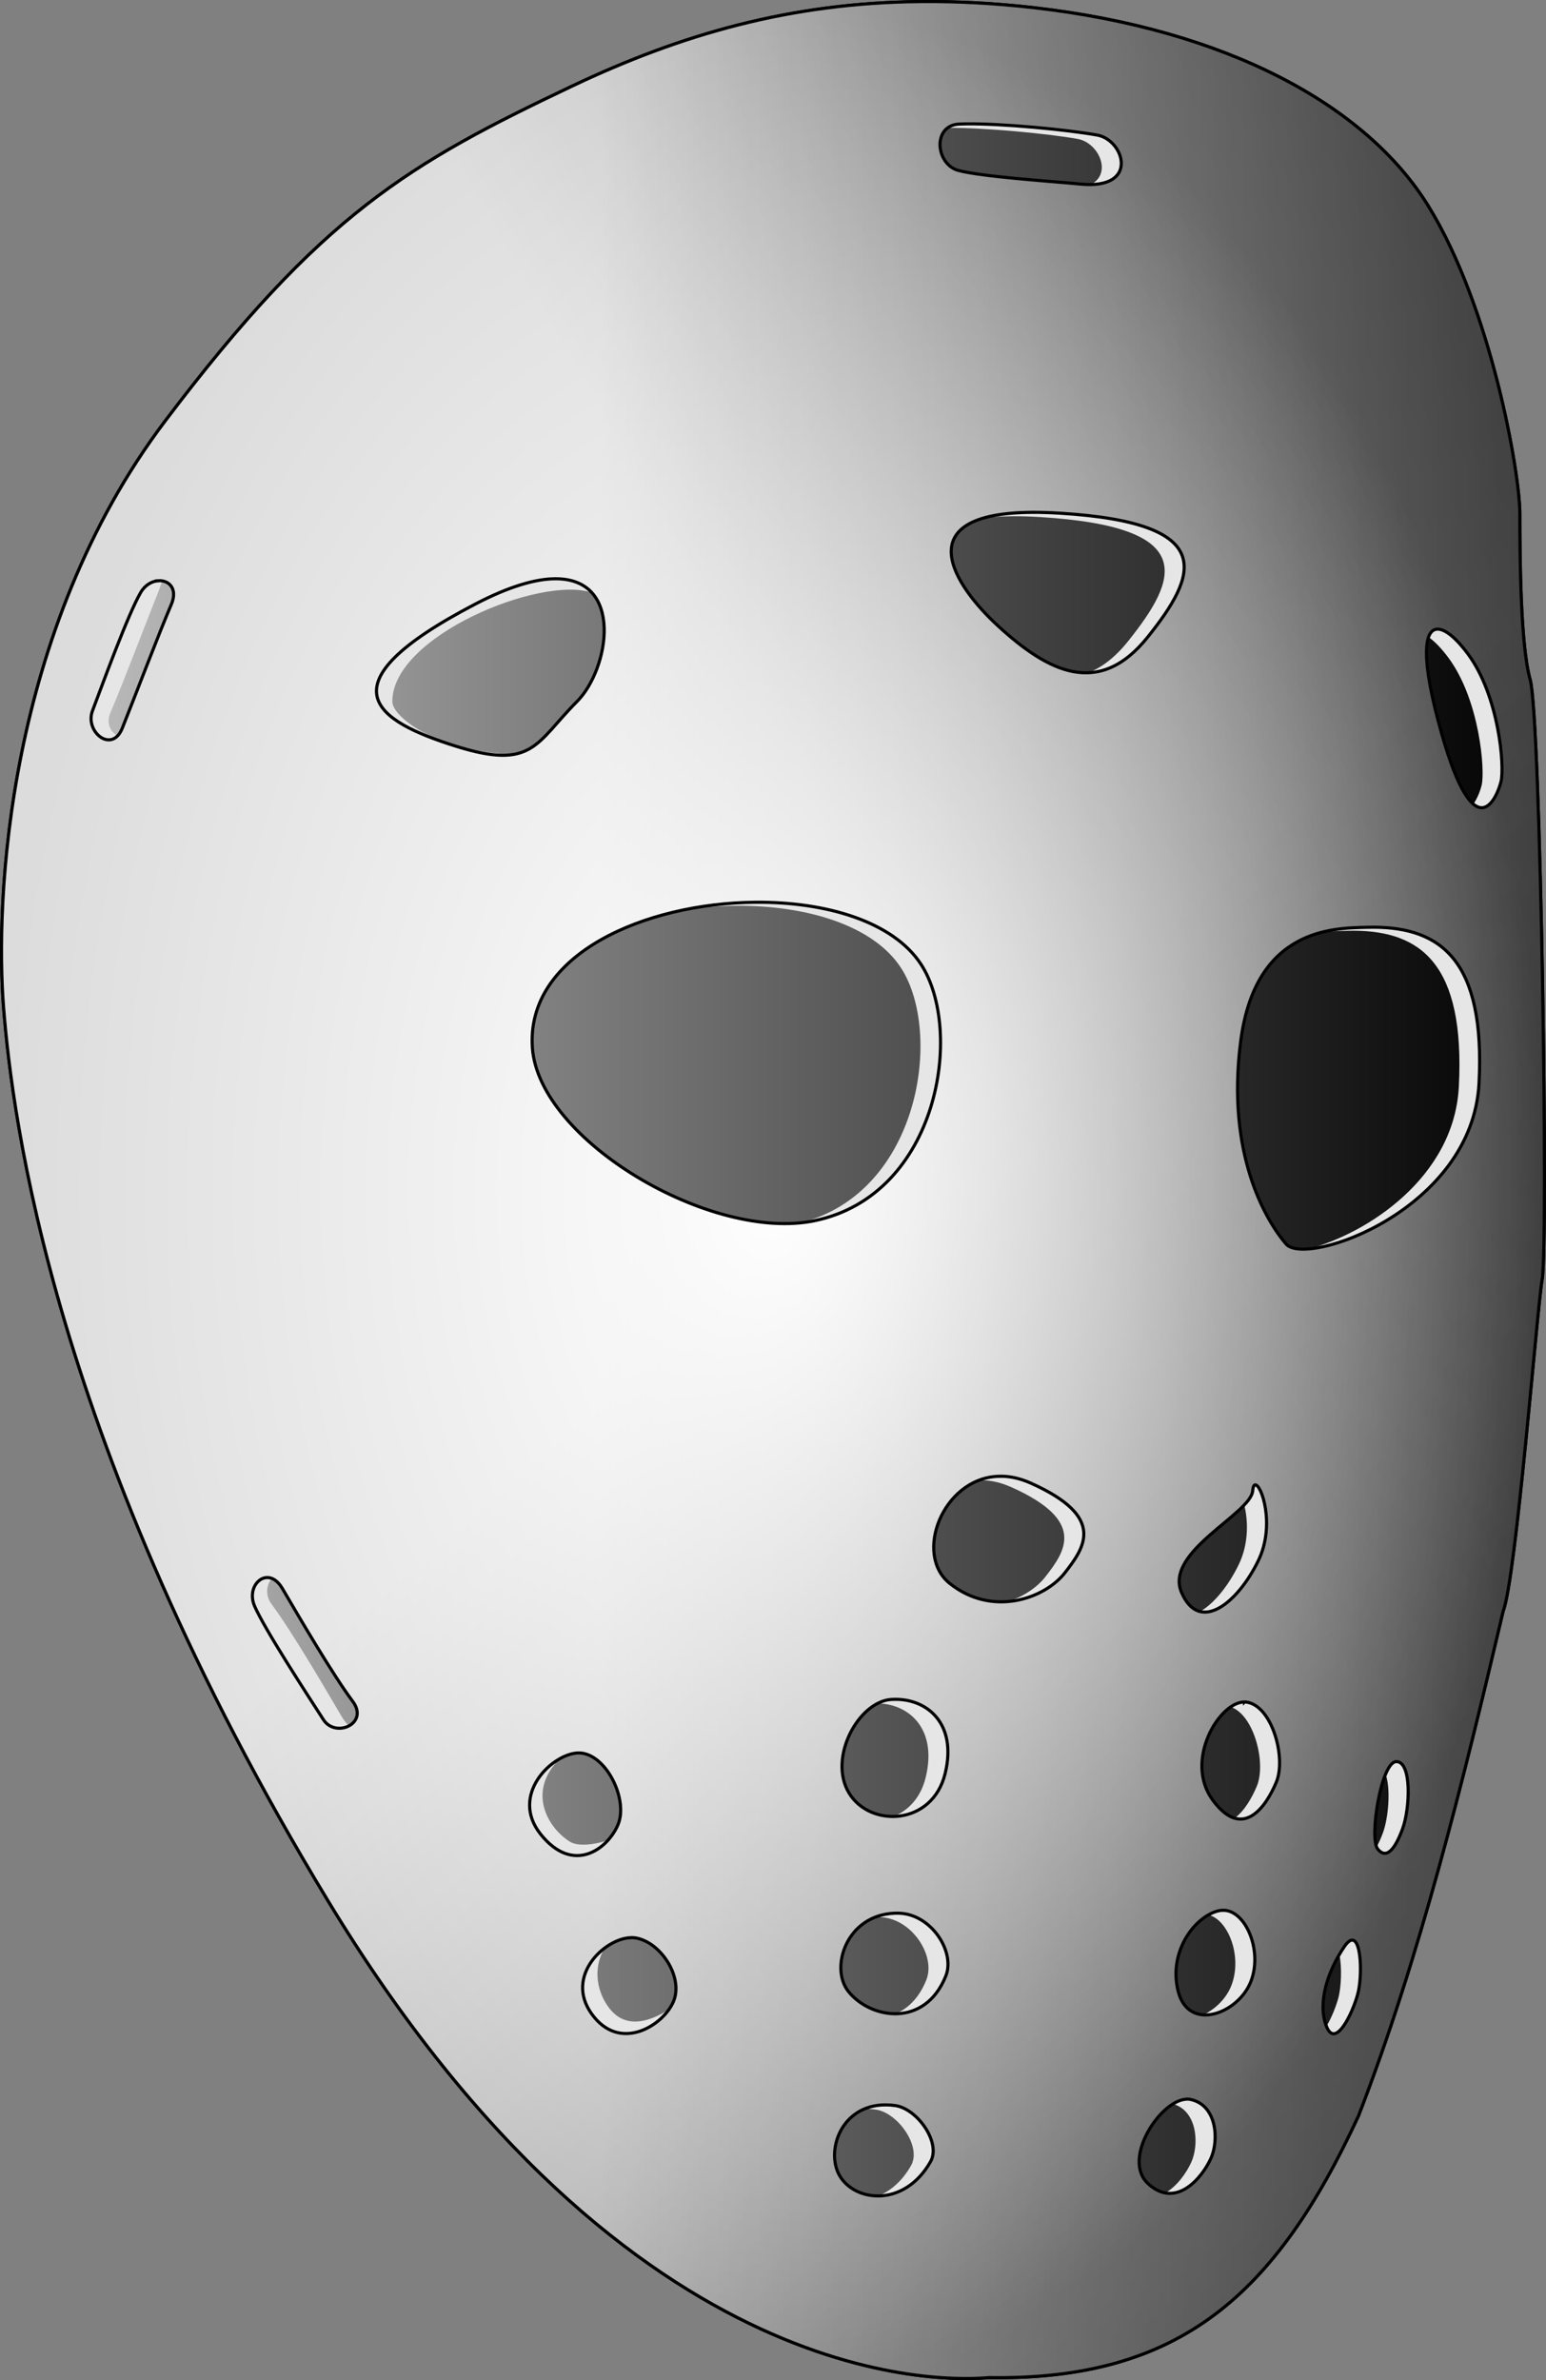 <?xml version="1.0" encoding="UTF-8" standalone="no"?>
<!-- Created with Inkscape (http://www.inkscape.org/) -->
<svg
    xmlns:inkscape="http://www.inkscape.org/namespaces/inkscape"
    xmlns:rdf="http://www.w3.org/1999/02/22-rdf-syntax-ns#"
    xmlns="http://www.w3.org/2000/svg"
    xmlns:sodipodi="http://sodipodi.sourceforge.net/DTD/sodipodi-0.dtd"
    xmlns:cc="http://creativecommons.org/ns#"
    xmlns:xlink="http://www.w3.org/1999/xlink"
    xmlns:dc="http://purl.org/dc/elements/1.1/"
    xmlns:svg="http://www.w3.org/2000/svg"
    xmlns:ns1="http://sozi.baierouge.fr"
    id="svg4190"
    sodipodi:docname="final1.svg"
    viewBox="0 0 496.06 763.37"
    version="1.1"
    inkscape:version="0.47pre4 r22446"
  >
  <rect x="0" y="0" width="496.06" height="763.37" fill="#808080" stroke="none"/>
  <defs
      id="defs4192"
    >
    <linearGradient
        id="linearGradient6422"
        y2="804.23"
        gradientUnits="userSpaceOnUse"
        x2="858.19"
        gradientTransform="translate(258.29 -165.56)"
        y1="804.23"
        x1="363.12"
        inkscape:collect="always"
      >
      <stop
          id="stop3840"
          style="stop-color:#ffffff"
          offset="0"
      />
      <stop
          id="stop3842"
          style="stop-color:#ffffff;stop-opacity:0"
          offset="1"
      />
    </linearGradient
    >
    <linearGradient
        id="linearGradient6424"
        y2="1531.4"
        gradientUnits="userSpaceOnUse"
        x2="1802.7"
        gradientTransform="translate(-800.12 -812.11)"
        y1="1384.5"
        x1="1597.7"
        inkscape:collect="always"
      >
      <stop
          id="stop3728-5"
          style="stop-color:#ffffff"
          offset="0"
      />
      <stop
          id="stop3730-6"
          style="stop-color:#ffffff;stop-opacity:0"
          offset="1"
      />
    </linearGradient
    >
    <linearGradient
        id="linearGradient6426"
        y2="644.51"
        gradientUnits="userSpaceOnUse"
        x2="1370"
        gradientTransform="translate(-582.25 206.49)"
        y1="644.51"
        x1="1865.2"
        inkscape:collect="always"
      >
      <stop
          id="stop3891-6-7"
          style="stop-color:#000000"
          offset="0"
      />
      <stop
          id="stop3893-2-3"
          style="stop-color:#000000;stop-opacity:0"
          offset="1"
      />
    </linearGradient
    >
    <linearGradient
        id="linearGradient6428"
        y2="598.24"
        gradientUnits="userSpaceOnUse"
        x2="1515.2"
        gradientTransform="translate(-582.25 206.49)"
        y1="134.37"
        x1="2310"
        inkscape:collect="always"
      >
      <stop
          id="stop3891-6-7-3-8"
          style="stop-color:#000000"
          offset="0"
      />
      <stop
          id="stop3893-2-3-1-5"
          style="stop-color:#000000;stop-opacity:0"
          offset="1"
      />
    </linearGradient
    >
    <linearGradient
        id="linearGradient6430"
        y2="652.7"
        gradientUnits="userSpaceOnUse"
        x2="1384.7"
        gradientTransform="translate(-582.25 206.49)"
        y1="1504.1"
        x1="2126.5"
        inkscape:collect="always"
      >
      <stop
          id="stop3891-6-7-3-8-5"
          style="stop-color:#000000"
          offset="0"
      />
      <stop
          id="stop3893-2-3-1-5-2"
          style="stop-color:#000000;stop-opacity:0"
          offset="1"
      />
    </linearGradient
    >
    <radialGradient
        id="radialGradient6432"
        gradientUnits="userSpaceOnUse"
        cy="628.32"
        cx="672.56"
        gradientTransform="matrix(1 0 0 1.54 170.97 -162.85)"
        r="247.53"
        inkscape:collect="always"
      >
      <stop
          id="stop6078"
          style="stop-color:#ffffff"
          offset="0"
      />
      <stop
          id="stop6080"
          style="stop-color:#ffffff;stop-opacity:0"
          offset="1"
      />
    </radialGradient
    >
  </defs
  >
  <sodipodi:namedview
      id="base"
      bordercolor="#666666"
      inkscape:pageshadow="2"
      inkscape:window-y="25"
      pagecolor="#ffffff"
      inkscape:window-height="949"
      inkscape:window-maximized="1"
      inkscape:zoom="0.77899929"
      inkscape:window-x="1280"
      showgrid="false"
      borderopacity="1.0"
      inkscape:current-layer="layer1"
      inkscape:cx="450.30198"
      inkscape:cy="331.50967"
      inkscape:window-width="1280"
      inkscape:pageopacity="0.0"
      inkscape:document-units="px"
  />
  <g
      id="layer1"
      inkscape:label="Ebene 1"
      inkscape:groupmode="layer"
      transform="translate(-619.97 -262.79)"
    >
    <g
        id="g6384"
      >
      <g
          id="g6338"
          transform="translate(-.942 -.492)"
        >
        <g
            id="g6238"
            transform="translate(0 6.3)"
          >
          <path
              id="path2851-7-9-3-2"
              sodipodi:nodetypes="csssssssssccc"
              style="fill:#000000"
              d="m938.33 1019.6c-10.61 0.866-114.46 8.384-212.32-153.21-88.486-146.12-101.15-251.52-103.93-286.07-2.748-34.137 0.811-120.75 51.875-188.3 50.12-66.303 78.26-82.544 130.45-107.32 45.036-21.383 89.839-31.866 148.3-25.179 61.443 7.028 106.4 31.005 126.52 63.571 20.215 32.726 29.375 85.804 29.375 98.661s0.122 42.038 3.304 53.304c3.418 12.103 5.86 181.13 3.839 192.32-1.584 8.776-8.356 95.54-12.5 106.34-12.953 55.01-26.763 111.13-46.429 161.96-26.454 57.15-57.177 84.88-118.48 83.929z"
          />
          <path
              id="path2851-7-9-3-2-4"
              sodipodi:nodetypes="csssssssssccc"
              style="opacity:.774;fill:url(#linearGradient6422)"
              d="m938.33 1019.6c-10.61 0.8-114.46 8.3-212.32-153.25-88.49-146.12-101.15-251.52-103.93-286.07-2.748-34.137 0.811-120.75 51.875-188.3 50.12-66.303 78.26-82.544 130.45-107.32 45.036-21.383 89.839-31.866 148.3-25.179 61.443 7.028 106.4 31.005 126.52 63.571 20.215 32.726 29.375 85.804 29.375 98.661s0.122 42.038 3.304 53.304c3.418 12.103 5.86 181.13 3.839 192.32-1.584 8.776-8.356 95.54-12.5 106.34-12.953 55.01-26.763 111.13-46.429 161.96-26.454 57.15-57.177 84.88-118.48 83.928z"
          />
        </g
        >
        <g
            id="g6315"
          >
          <path
              id="path3724-9"
              sodipodi:nodetypes="csaa"
              style="opacity:.747;fill:url(#linearGradient6424)"
              d="m994.98 638.85c-23.558-20.679-76.488-14.675-92.377 17.604-21.557 43.794 47.579 102.94 86.175 88.559 33.217-12.378 32.843-82.778 6.202-106.16z"
          />
          <path
              id="path4551-5"
              style="fill:#e6e6e6"
              d="m931.01 303.1c-0.768 0.01-1.508 0.035-2.188 0.063-1.504 0.06-2.714 0.472-3.656 1.125 11.603-0.076 31.96 1.84 41.563 3.562 6.741 1.21 11.301 11.232 3.969 14.719 15.431-0.084 10.5-14.443 2.344-15.906-9.723-1.745-30.51-3.69-42.031-3.563v-0z"
          />
          <path
              id="path4549-0"
              style="fill:#e6e6e6"
              d="m952.29 427.66c-6.419 0.034-11.432 0.661-15.281 1.719 2.637-0.319 5.591-0.513 8.969-0.531 2.691-0.014 5.645 0.083 8.844 0.281 51.178 3.166 43.869 19.995 28.156 39.688-4.371 5.478-8.793 8.757-13.219 10.344 6.545-0.118 13.079-3.445 19.531-11.531 15.713-19.692 23.022-36.522-28.156-39.688-3.199-0.198-6.152-0.295-8.844-0.281z"
          />
          <path
              id="path4547-4"
              sodipodi:nodetypes="csscsc"
              style="fill:#e6e6e6"
              d="m810.8 453.37c-5.731-6.051-14.003-4.998-21.626-2.858-31.846 8.943-50.452 28.325-49.217 36.162 1.473 9.347 30.049 22.731 48.088 18.57-26.053-0.13-41.182-11.854-41.24-16.866-0.242-21.058 47.763-40.595 63.995-35.008z"
          />
          <path
              id="path4545-4"
              sodipodi:nodetypes="ccsscssc"
              style="fill:#e6e6e6"
              d="m655.64 501.26c1.29-0.084 2.135-0.815 3.32-1.803-2.097-0.958-4.267-3.743-2.651-7.512 4.022-9.382 11.789-29.879 15.719-39.656 0.239-0.594 0.638-2.112 0.926-2.553-2.308-1.714-6.22 1.152-8.421 6.309-4.129 9.675-11.1 26.118-14.249 35.827-1.347 4.152 1.947 9.611 5.355 9.388z"
          />
          <path
              id="path4543-9"
              style="fill:#e6e6e6"
              d="m1082.1 465.13c-1.196 0.079-2.133 0.908-2.719 2.562 1.93 1.347 4.102 3.612 6.312 6.594 9.979 13.465 11.797 36.026 10.625 40.875-0.354 1.464-1.28 4.089-2.656 6.031 5.027 4.325 8.219-4.116 8.969-7.219 1.172-4.848-0.646-27.41-10.625-40.875-3.742-5.049-7.379-8.135-9.906-7.969z"
          />
          <path
              id="path4541-3"
              style="fill:#e6e6e6"
              d="m863.2 552.6c-8.127 0.068-16.403 0.985-24.312 2.719 5.945-0.959 12.012-1.481 18-1.531 22.683-0.19 44.175 6.214 53.094 19.875 13.562 20.773 6.104 71.832-31.75 81.687 1.363-0.152 2.701-0.353 4-0.625 39.862-8.336 47.897-61.06 34.062-82.25-8.919-13.661-30.411-20.065-53.094-19.875z"
          />
          <path
              id="path4539-7"
              style="fill:#e6e6e6"
              d="m1061.6 560.6c-0.693 0-1.418 0.013-2.125 0.031-3.756 0.093-9.239 0.137-15 1.688 3.324-0.394 6.353-0.442 8.688-0.5 0.707-0.018 1.432-0.035 2.125-0.031 21.47 0.108 35.749 10.618 33.719 50-1.515 29.374-29.807 47.154-47.812 51.937 16.667-1.633 52.417-20.009 54.125-53.125 2.031-39.382-12.249-49.891-33.719-50v0z"
          />
          <path
              id="path4537-7"
              style="fill:#e6e6e6"
              d="m942.35 736.85c-0.419-0.01-0.84 0.012-1.25 0.031-2.039 0.096-3.954 0.531-5.75 1.188 0.23-0.01 0.457-0.035 0.687-0.031 2.931 0.044 6.064 0.739 9.375 2.219 24.211 10.824 17.342 20.528 10.906 28.781-2.64 3.386-7.04 6.383-12.25 8 7.883-0.548 14.909-4.502 18.562-9.188 6.436-8.254 13.305-17.957-10.906-28.781-3.311-1.48-6.444-2.175-9.375-2.219v0z"
          />
          <path
              id="path4535-1"
              style="fill:#e6e6e6"
              d="m1023.6 739.63c-0.364 0.107-0.627 0.682-0.719 1.844-0.108 1.363-1.154 2.876-2.719 4.531 1.209 4.833 1.531 12.278-1.781 19.094-3.267 6.723-7.911 12.53-12.469 15.094 6.118 1.599 13.952-6.343 18.781-16.281 5.59-11.503 0.87-24.859-1.094-24.281z"
          />
          <path
              id="path4533-5"
              sodipodi:nodetypes="ccsscsscc"
              style="fill:#e6e6e6"
              d="m729.43 818.62c1.336-0.103 2.946-0.348 3.776-1.563-0.765-0.562-1.912-1.937-2.589-3.093-5.157-8.809-16.27-27.79-22.594-36.219-2.254-3.004-1.459-6.777 0.293-8.316-4.601-1.604-8.411 4.584-5.722 9.825 4.81 9.375 16.554 27.09 21.711 35.898 1.54 2.631 3.429 3.599 5.125 3.469h-0z"
          />
          <path
              id="path4531-6"
              style="fill:#e6e6e6"
              d="m907.89 808.38c-0.335 0.01-0.665 0.037-1 0.062-1.371 0.104-2.721 0.521-4.031 1.156 9.891 0.396 18.872 8.27 15.062 23.813-1.62 6.61-5.721 10.701-10.5 12.562 7.175-0 14.505-4.336 16.813-13.75 3.974-16.212-5.967-24.105-16.344-23.844v0.001z"
          />
          <path
              id="path4529-9"
              style="fill:#e6e6e6"
              d="m1020.3 809.22c-1.404-0.01-2.9 0.568-4.375 1.563 7.408 2.647 11.337 18.046 8.25 25.406-1.531 3.649-4 8.024-7.187 10.281 6.306 1.99 11.069-5.674 13.5-11.469 3.245-7.739-1.25-24.372-9.406-25.719-0.255-0.042-0.518-0.063-0.781-0.063v0z"
          />
          <path
              id="path4527-3"
              sodipodi:nodetypes="cscssc"
              style="fill:#e6e6e6"
              d="m800.38 827.56c-10.466 10.38-3.708 21.985 3.378 26.396 3.088 1.922 9.504 0.631 13.435-0.87-5.797 6.966-13.266 6.507-18.093 3.767-8.945-5.077-11.263-17.899-5.756-24.006 1.651-1.83 4.614-4.648 7.036-5.288z"
          />
          <path
              id="path4525-8"
              style="fill:#e6e6e6"
              d="m1069 828.35c-1.255-0.015-2.444 1.576-3.469 4 1.658 4.664 0.895 13.978-0.906 18.844-0.653 1.763-1.332 3.273-2.031 4.5 0.112 0.293 0.257 0.538 0.406 0.719 2.816 3.411 5.549 0.047 7.938-6.406 2.458-6.642 3.006-21.595-1.938-21.656z"
          />
          <path
              id="path4523-0"
              style="fill:#e6e6e6"
              d="m1013.2 876.07c-0.234 0.012-0.451 0.022-0.688 0.062-1.182 0.204-2.413 0.678-3.625 1.344 6.253 1.813 10.675 13.425 7.156 22.563-1.637 4.251-5.263 7.765-9.219 9.531 5.853 0.557 13.026-4.214 15.531-10.719 3.883-10.082-1.913-23.158-9.156-22.781v0.001z"
          />
          <path
              id="path4521-7"
              style="fill:#e6e6e6"
              d="m907.95 876.97c-2.17 0.09-4.14 0.527-5.906 1.188 0.372-0.01 0.744-0.01 1.125 0 10.292 0.278 18.09 12.392 14.969 20.156-2.345 5.834-5.969 9.265-10 10.906 6.343 0.042 12.785-3.318 16.312-12.094 3.121-7.765-4.677-19.878-14.969-20.156-0.519-0.014-1.034-0.021-1.531 0z"
          />
          <path
              id="path4519-8"
              sodipodi:nodetypes="ccsccccc"
              style="fill:#e6e6e6"
              d="m830.22 914.06c1.281-0.813 4.082-4.663 5.127-6.147-9.551 5.971-15.653 4.19-19.359-1.112-5.079-7.266-3.646-15.209-0.75-19.052-6.215 3.176-8.488 10.584-7.782 16.045 3.03 9.706 13.705 15.081 22.764 10.265l0-0 0.001 0z"
          />
          <path
              id="path4517-6"
              style="fill:#e6e6e6"
              d="m1054.9 885.63c-0.691-0.019-1.524 0.588-2.531 2.062-0.578 0.846-1.132 1.732-1.656 2.625 0.803 3.965 0.561 10.322-0.375 13.781-0.743 2.744-2.181 6.35-3.781 9.031 0.01 0.021 0.023 0.041 0.031 0.062 2.854 7.473 8.316-3.828 10.062-10.281 1.419-5.243 1.244-17.201-1.75-17.281l0 0.001z"
          />
          <path
              id="path4515-5"
              style="fill:#e6e6e6"
              d="m1001.4 936.63c-1.288 0.107-2.663 0.634-4.031 1.469 7.81 2.3 8.333 13.037 5.781 18.688-1.497 3.314-4.551 7.725-8.438 9.906 6.767 1.289 12.512-6.137 14.75-11.094 2.62-5.803 1.989-16.958-6.438-18.844-0.263-0.059-0.539-0.109-0.812-0.125-0.265-0.015-0.539-0.023-0.812 0z"
          />
          <path
              id="path2851-7-8-6-5"
              style="fill:#e6e6e6"
              d="m905.17 938.47c-2.44 0-4.607 0.444-6.5 1.188 0.063-0.001 0.124 0 0.188 0 0.965-0.001 1.948 0.08 3 0.219 7.031 0.928 14.875 11.801 11.375 17.969-2.912 5.131-6.734 8.268-10.688 9.813 5.936 0.047 12.537-3.135 17-11 3.5-6.168-4.344-17.041-11.375-17.969-1.052-0.139-2.034-0.219-3-0.219z"
          />
        </g
        >
        <g
            id="g6242"
            transform="translate(-550.07 -74.432)"
          >
          <path
              id="path2851-7-0-8-3-5"
              sodipodi:nodetypes="cssscccccssssccsssscccccccccsscccsscccscscccsccccssscccsssscccsssccsssscccsscccssscccssscccssccssscccsscccssscccsssccsscscccsssc"
              style="fill:#dcdcdc"
              d="m1466.2 338.24c-41.525 0.41-76.566 10.451-111.75 27.156-52.186 24.778-80.317 41.01-130.44 107.31-51.064 67.551-54.623 154.18-51.875 188.31 2.781 34.552 15.419 139.94 103.91 286.06 97.857 161.6 201.73 154.08 212.34 153.22 61.305 0.952 92.015-26.788 118.47-83.938 19.666-50.835 33.485-106.93 46.438-161.94 4.144-10.799 10.914-97.568 12.5-106.34 2.02-11.196-0.425-180.24-3.844-192.34-3.182-11.265-3.312-40.424-3.312-53.281s-9.16-65.931-29.375-98.656c-20.116-32.566-65.057-56.566-126.5-63.594-12.789-1.463-24.935-2.083-36.562-1.969zm14.781 39.219c11.523-0.128 32.338 1.849 42.063 3.594 8.652 1.553 13.705 17.584-5.375 15.719-8.92-0.872-31.32-2.3-39.188-4.375-7.287-1.922-8.517-14.519 0.344-14.875 0.68-0.028 1.388-0.054 2.156-0.062v-0.001zm21.313 124.59c2.691-0.014 5.645 0.083 8.844 0.281 51.178 3.166 43.868 19.964 28.156 39.656-15.833 19.841-32.228 10.96-47.875-3.312-14.67-13.38-29.497-36.407 10.875-36.625zm-153.28 21.312c22.335-0.23 17.477 28.96 7.094 39.375-13.289 13.331-14.054 22.161-39.094 14.25-25.039-7.911-43.895-19.249 6.375-45.469 10.996-5.736 19.371-8.092 25.625-8.156zm-127.22 0.625c3.407-0.223 6.308 2.562 4.125 7.656-4.024 9.381-11.789 29.88-15.719 39.656-3.328 8.279-12.089 1.12-9.562-5.562 3.17-8.383 11.373-30.941 15.469-37.969 1.425-2.442 3.642-3.648 5.688-3.781zm410.28 15.531c2.528-0.167 6.165 2.888 9.906 7.938 9.979 13.465 11.799 36.058 10.625 40.906-1.17 4.848-8.293 22.736-19.094-15.469-6.751-23.878-5.65-33.097-1.438-33.375zm-218.72 87.594c22.683-0.19 44.208 6.214 53.125 19.875 13.836 21.19 5.8 73.914-34.062 82.25-33.121 6.927-88.556-25.722-90.625-55.469-2.087-29.996 36.179-46.36 71.562-46.656zm198.44 8c21.469 0.108 35.779 10.618 33.75 50-2.098 40.652-55.479 59.11-61.906 51.625-6.427-7.485-19.299-28.784-14.562-65.125 4.736-36.341 29.835-36.201 40.625-36.469 0.707-0.018 1.399-0.035 2.094-0.031v-0zm-119.44 176.09c2.931 0.044 6.065 0.739 9.375 2.219 24.212 10.824 17.342 20.528 10.906 28.781-6.436 8.254-23.3 14.31-36.969 3.344-11.534-9.253-2.274-33.476 15.437-34.312 0.41-0.019 0.832-0.037 1.25-0.031v-0zm81.281 2.781c1.964-0.578 6.683 12.778 1.094 24.281-6.625 13.634-18.919 23.569-24.656 10.188-5.58-13.015 22.256-25.157 22.844-32.594 0.092-1.162 0.355-1.768 0.719-1.875zm-317.19 29.719c1.696-0.131 3.585 0.869 5.125 3.5 5.158 8.808 16.238 27.759 22.562 36.188 5.377 7.166-5.5 11.908-9.375 5.906-4.861-7.53-18.905-29.03-22.125-36.5-1.958-4.542 0.575-8.844 3.812-9.094zm201.44 39.062c10.377-0.262 20.319 7.6 16.344 23.812-4.101 16.735-24.065 17.443-30.844 6.219-6.779-11.225 2.987-29.204 13.5-30 0.335-0.025 0.665-0.023 1-0.031v-0zm112.41 0.844c0.262 0 0.526 0.02 0.781 0.062 8.156 1.346 12.652 17.949 9.406 25.688-3.245 7.739-10.674 18.832-20.344 5.781-9.367-12.642 2.021-31.582 10.156-31.531v0.001zm-214 16.344c0.561-0.032 1.084 0.01 1.594 0.094 8.156 1.346 14.621 15.168 11.375 22.906-3.246 7.739-14.348 16.264-24.875 3-9.869-12.435 3.48-25.522 11.906-26v-0zm262.75 2.781c4.943 0.061 4.396 14.983 1.937 21.625-2.389 6.453-5.122 9.848-7.937 6.438-2.815-3.411 1.056-28.124 6-28.062zm-55.844 47.688c7.244-0.377 13.04 12.699 9.156 22.781-4.008 10.408-19.983 16.405-23.344 3.219-3.361-13.186 5.904-24.634 13.469-25.938 0.237-0.041 0.485-0.05 0.719-0.062v-0.001zm-105.25 0.938c0.498-0.021 0.981-0.014 1.5 0 10.292 0.278 18.121 12.36 15 20.125-6.77 16.841-24.253 13.791-31.281 4.938-6.002-7.558-0.649-24.424 14.781-25.062zm-84.687 7.844c0.556-0.022 1.085-0.022 1.594 0.062 8.158 1.346 15.464 12.636 12.219 20.375-3.246 7.739-17.348 16.68-26.375 3.844-8.463-12.034 4.226-23.946 12.562-24.281v0.001zm231.62 0.781c2.994 0.08 3.169 12.038 1.75 17.281-1.746 6.453-7.239 17.755-10.094 10.281-2.855-7.473 0.409-17.604 5.781-25.469 1.007-1.475 1.872-2.112 2.562-2.094zm-52.625 51c0.278 0.015 0.549 0.066 0.812 0.125 8.426 1.886 9.058 13.072 6.438 18.875-2.817 6.239-11.173 16.374-20.156 8.125-8.421-7.734 3.585-26.351 12.063-27.094 0.282-0.025 0.566-0.046 0.844-0.031v-0zm-97.125 1.844c0.965-0.001 1.978 0.08 3.031 0.219 7.03 0.928 14.875 11.832 11.375 18-8.357 14.726-24.21 12.99-29.156 4.5-4.51-7.741 0.27-22.71 14.75-22.719z"
          />
          <g
              id="g6224"
              transform="translate(575.49 -85.325)"
            >
            <path
                id="path2851-7-0-8-3"
                sodipodi:nodetypes="cssscccccssssccsssscccccccccsscccsscccscscccsccccssscccsssscccsssccsssscccsscccssscccssscccssccssscccsscccssscccsssccsscscccsssc"
                style="fill:url(#linearGradient6426)"
                d="m890.73 423.56c-41.525 0.41-76.566 10.451-111.75 27.156-52.186 24.778-80.317 41.01-130.44 107.31-51.064 67.551-54.623 154.18-51.875 188.31 2.781 34.552 15.419 139.94 103.91 286.06 97.857 161.6 201.73 154.08 212.34 153.22 61.305 0.952 92.015-26.788 118.47-83.938 19.666-50.835 33.485-106.93 46.438-161.94 4.144-10.799 10.914-97.568 12.5-106.34 2.02-11.196-0.425-180.24-3.844-192.34-3.182-11.265-3.312-40.424-3.312-53.281s-9.16-65.931-29.375-98.656c-20.116-32.566-65.057-56.566-126.5-63.594-12.789-1.463-24.935-2.083-36.562-1.969zm14.781 39.219c11.523-0.128 32.338 1.849 42.062 3.594 8.652 1.553 13.705 17.584-5.375 15.719-8.92-0.872-31.32-2.3-39.187-4.375-7.287-1.922-8.517-14.519 0.344-14.875 0.68-0.028 1.388-0.054 2.156-0.062v-0.001zm21.313 124.59c2.691-0.014 5.645 0.083 8.844 0.281 51.178 3.166 43.868 19.964 28.156 39.656-15.833 19.841-32.227 10.96-47.875-3.312-14.67-13.38-29.497-36.407 10.875-36.625zm-153.28 21.312c22.335-0.23 17.477 28.96 7.094 39.375-13.289 13.331-14.054 22.161-39.094 14.25-25.039-7.911-43.895-19.249 6.375-45.469 10.996-5.736 19.371-8.092 25.625-8.156zm-127.22 0.625c3.407-0.223 6.308 2.562 4.125 7.656-4.024 9.381-11.789 29.88-15.719 39.656-3.328 8.279-12.089 1.12-9.562-5.562 3.17-8.383 11.373-30.941 15.469-37.969 1.425-2.442 3.642-3.648 5.688-3.781zm410.28 15.531c2.528-0.167 6.165 2.888 9.906 7.938 9.979 13.465 11.799 36.058 10.625 40.906-1.17 4.848-8.293 22.736-19.094-15.469-6.751-23.878-5.65-33.097-1.438-33.375zm-218.72 87.594c22.683-0.19 44.208 6.214 53.125 19.875 13.836 21.19 5.8 73.914-34.062 82.25-33.121 6.927-88.556-25.722-90.625-55.469-2.087-29.996 36.179-46.36 71.562-46.656zm198.44 8c21.469 0.108 35.779 10.618 33.75 50-2.098 40.652-55.48 59.11-61.906 51.625-6.427-7.485-19.299-28.784-14.563-65.125 4.736-36.341 29.835-36.201 40.625-36.469 0.707-0.018 1.399-0.035 2.094-0.031v-0zm-119.44 176.09c2.931 0.044 6.065 0.739 9.375 2.219 24.212 10.824 17.342 20.528 10.906 28.781-6.436 8.254-23.3 14.31-36.969 3.344-11.534-9.253-2.274-33.476 15.437-34.312 0.41-0.019 0.832-0.037 1.25-0.031v-0zm81.281 2.781c1.964-0.578 6.683 12.778 1.094 24.281-6.625 13.634-18.919 23.569-24.656 10.188-5.58-13.015 22.256-25.157 22.844-32.594 0.092-1.162 0.355-1.768 0.719-1.875zm-317.19 29.719c1.696-0.131 3.585 0.869 5.125 3.5 5.158 8.808 16.238 27.759 22.562 36.188 5.377 7.166-5.5 11.908-9.375 5.906-4.861-7.53-18.905-29.03-22.125-36.5-1.958-4.542 0.575-8.844 3.812-9.094zm201.44 39.062c10.377-0.262 20.319 7.6 16.344 23.812-4.101 16.735-24.065 17.443-30.844 6.219-6.779-11.225 2.987-29.204 13.5-30 0.335-0.025 0.665-0.023 1-0.031v-0zm112.41 0.844c0.262 0 0.526 0.02 0.781 0.062 8.156 1.346 12.652 17.949 9.406 25.688-3.245 7.739-10.674 18.831-20.344 5.781-9.367-12.642 2.021-31.582 10.156-31.531v0.001zm-214 16.344c0.561-0.032 1.084 0.01 1.594 0.094 8.156 1.346 14.621 15.168 11.375 22.906-3.246 7.739-14.348 16.264-24.875 3-9.869-12.435 3.48-25.522 11.906-26v-0zm262.75 2.781c4.943 0.061 4.396 14.983 1.937 21.625-2.389 6.453-5.122 9.848-7.937 6.438-2.815-3.411 1.056-28.124 6-28.062zm-55.844 47.687c7.244-0.377 13.04 12.699 9.156 22.781-4.008 10.408-19.983 16.405-23.344 3.219-3.361-13.186 5.904-24.634 13.469-25.938 0.237-0.041 0.485-0.05 0.719-0.062v-0.001zm-105.25 0.938c0.498-0.021 0.981-0.014 1.5 0 10.292 0.278 18.121 12.36 15 20.125-6.77 16.841-24.253 13.791-31.281 4.938-6.002-7.558-0.649-24.424 14.781-25.062zm-84.687 7.844c0.556-0.022 1.085-0.022 1.594 0.062 8.158 1.346 15.464 12.636 12.219 20.375-3.246 7.739-17.348 16.68-26.375 3.844-8.463-12.034 4.226-23.946 12.562-24.281v0.001zm231.62 0.781c2.994 0.08 3.169 12.038 1.75 17.281-1.746 6.453-7.239 17.755-10.094 10.281-2.855-7.473 0.409-17.604 5.781-25.469 1.007-1.475 1.872-2.112 2.562-2.094zm-52.625 51c0.278 0.015 0.549 0.066 0.812 0.125 8.426 1.886 9.058 13.072 6.438 18.875-2.817 6.239-11.173 16.374-20.156 8.125-8.421-7.734 3.585-26.351 12.063-27.094 0.282-0.025 0.566-0.046 0.844-0.031v-0zm-97.125 1.844c0.965-0.001 1.978 0.08 3.031 0.219 7.03 0.928 14.875 11.832 11.375 18-8.357 14.726-24.21 12.99-29.156 4.5-4.51-7.741 0.27-22.71 14.75-22.719z"
            />
            <path
                id="path2851-7-0-8-3-4-1"
                sodipodi:nodetypes="cssscccccssssccsssscccccccccsscccsscccscscccsccccssscccsssscccsssccsssscccsscccssscccssscccssccssscccsscccssscccsssccsscscccsssc"
                style="fill:url(#linearGradient6428)"
                d="m890.73 423.56c-41.525 0.41-76.566 10.451-111.75 27.156-52.186 24.778-80.317 41.01-130.44 107.31-51.064 67.551-54.623 154.18-51.875 188.31 2.781 34.552 15.419 139.94 103.91 286.06 97.857 161.6 201.73 154.08 212.34 153.22 61.305 0.952 92.015-26.788 118.47-83.938 19.666-50.835 33.485-106.93 46.438-161.94 4.144-10.799 10.914-97.568 12.5-106.34 2.02-11.196-0.425-180.24-3.844-192.34-3.182-11.265-3.312-40.424-3.312-53.281s-9.16-65.931-29.375-98.656c-20.116-32.566-65.057-56.566-126.5-63.594-12.789-1.463-24.935-2.083-36.562-1.969zm14.781 39.219c11.523-0.128 32.338 1.849 42.063 3.594 8.652 1.553 13.704 17.584-5.375 15.719-8.92-0.872-31.32-2.3-39.188-4.375-7.287-1.922-8.517-14.519 0.344-14.875 0.68-0.028 1.388-0.054 2.156-0.062v-0.001zm21.313 124.59c2.691-0.014 5.645 0.083 8.844 0.281 51.178 3.166 43.868 19.964 28.156 39.656-15.833 19.841-32.228 10.96-47.875-3.312-14.67-13.38-29.497-36.407 10.875-36.625zm-153.28 21.312c22.335-0.23 17.477 28.96 7.094 39.375-13.289 13.331-14.054 22.161-39.094 14.25-25.039-7.911-43.895-19.249 6.375-45.469 10.996-5.736 19.371-8.092 25.625-8.156zm-127.22 0.625c3.407-0.223 6.308 2.562 4.125 7.656-4.024 9.381-11.789 29.88-15.719 39.656-3.328 8.279-12.089 1.12-9.563-5.562 3.17-8.383 11.373-30.941 15.469-37.969 1.425-2.442 3.642-3.648 5.688-3.781zm410.28 15.531c2.528-0.167 6.165 2.888 9.906 7.938 9.979 13.465 11.799 36.058 10.625 40.906-1.17 4.848-8.293 22.736-19.094-15.469-6.751-23.878-5.65-33.097-1.438-33.375zm-218.72 87.594c22.683-0.19 44.208 6.214 53.125 19.875 13.836 21.19 5.8 73.914-34.062 82.25-33.121 6.927-88.556-25.722-90.625-55.469-2.087-29.996 36.179-46.36 71.562-46.656zm198.44 8c21.469 0.108 35.779 10.618 33.75 50-2.098 40.652-55.48 59.11-61.906 51.625-6.427-7.485-19.299-28.784-14.563-65.125 4.736-36.341 29.835-36.201 40.625-36.469 0.707-0.018 1.399-0.035 2.094-0.031v-0zm-119.44 176.09c2.931 0.044 6.065 0.739 9.375 2.219 24.212 10.824 17.342 20.528 10.906 28.781-6.436 8.254-23.3 14.31-36.969 3.344-11.534-9.253-2.274-33.476 15.437-34.313 0.41-0.019 0.832-0.037 1.25-0.031v-0zm81.281 2.781c1.964-0.578 6.683 12.778 1.094 24.281-6.625 13.634-18.919 23.569-24.656 10.188-5.58-13.015 22.256-25.157 22.844-32.594 0.092-1.162 0.355-1.768 0.719-1.875zm-317.16 29.74c1.696-0.131 3.585 0.869 5.125 3.5 5.158 8.808 16.238 27.759 22.562 36.188 5.377 7.166-5.5 11.908-9.375 5.906-4.861-7.53-18.905-29.03-22.125-36.5-1.958-4.542 0.575-8.844 3.812-9.094zm201.44 39.062c10.377-0.262 20.319 7.6 16.344 23.812-4.101 16.735-24.065 17.443-30.844 6.219-6.779-11.225 2.987-29.204 13.5-30 0.335-0.025 0.665-0.023 1-0.031v-0zm112.41 0.844c0.262 0 0.526 0.02 0.781 0.062 8.156 1.346 12.652 17.949 9.406 25.688-3.245 7.739-10.674 18.831-20.344 5.781-9.367-12.642 2.021-31.582 10.156-31.531v0.001zm-214 16.35c0.561-0.032 1.084 0.01 1.594 0.094 8.156 1.346 14.621 15.168 11.375 22.906-3.246 7.739-14.348 16.264-24.875 3-9.869-12.435 3.48-25.522 11.906-26v-0zm262.75 2.781c4.943 0.061 4.396 14.983 1.937 21.625-2.389 6.453-5.122 9.848-7.937 6.438-2.815-3.411 1.056-28.124 6-28.062zm-55.844 47.687c7.244-0.377 13.04 12.699 9.156 22.781-4.008 10.408-19.983 16.405-23.344 3.219-3.361-13.186 5.904-24.634 13.469-25.938 0.237-0.041 0.485-0.05 0.719-0.062v-0.001zm-105.25 0.938c0.498-0.021 0.981-0.014 1.5 0 10.292 0.278 18.121 12.36 15 20.125-6.77 16.841-24.253 13.791-31.281 4.938-6.002-7.558-0.649-24.424 14.781-25.062zm-84.687 7.844c0.556-0.022 1.085-0.022 1.594 0.062 8.158 1.346 15.464 12.636 12.219 20.375-3.246 7.739-17.348 16.68-26.375 3.844-8.463-12.034 4.226-23.946 12.562-24.281v0.001zm231.62 0.781c2.994 0.08 3.169 12.038 1.75 17.281-1.746 6.453-7.239 17.755-10.094 10.281-2.855-7.473 0.409-17.604 5.781-25.469 1.007-1.475 1.872-2.112 2.562-2.094zm-52.625 51c0.278 0.015 0.549 0.066 0.812 0.125 8.426 1.886 9.058 13.072 6.438 18.875-2.817 6.239-11.173 16.374-20.156 8.125-8.421-7.734 3.585-26.351 12.063-27.094 0.282-0.025 0.566-0.046 0.844-0.031v-0zm-97.125 1.844c0.965-0.001 1.978 0.08 3.031 0.219 7.03 0.928 14.875 11.832 11.375 18-8.357 14.726-24.21 12.99-29.156 4.5-4.51-7.741 0.27-22.71 14.75-22.719z"
            />
            <path
                id="path2851-7-0-8-3-4-1-4"
                sodipodi:nodetypes="cssscccccssssccsssscccccccccsscccsscccscscccsccccssscccsssscccsssccsssscccsscccssscccssscccssccssscccsscccssscccsssccsscscccsssc"
                style="fill:url(#linearGradient6430)"
                d="m890.73 423.56c-41.525 0.41-76.566 10.451-111.75 27.156-52.187 24.778-80.317 41.01-130.44 107.31-51.064 67.551-54.623 154.18-51.875 188.31 2.781 34.552 15.419 139.94 103.91 286.06 97.857 161.6 201.73 154.08 212.34 153.22 61.305 0.952 92.015-26.788 118.47-83.938 19.666-50.835 33.485-106.93 46.438-161.94 4.144-10.799 10.914-97.568 12.5-106.34 2.02-11.196-0.425-180.24-3.844-192.34-3.182-11.265-3.312-40.424-3.312-53.281s-9.16-65.931-29.375-98.656c-20.116-32.566-65.057-56.566-126.5-63.594-12.789-1.463-24.935-2.083-36.563-1.969zm14.781 39.219c11.523-0.128 32.338 1.849 42.063 3.594 8.652 1.553 13.705 17.584-5.375 15.719-8.92-0.872-31.32-2.3-39.188-4.375-7.287-1.922-8.517-14.519 0.344-14.875 0.68-0.028 1.388-0.054 2.156-0.062v-0.001zm21.313 124.59c2.691-0.014 5.645 0.083 8.844 0.281 51.178 3.166 43.868 19.964 28.156 39.656-15.833 19.841-32.228 10.96-47.875-3.312-14.67-13.38-29.497-36.407 10.875-36.625zm-153.28 21.312c22.335-0.23 17.477 28.96 7.094 39.375-13.289 13.331-14.054 22.161-39.094 14.25-25.039-7.911-43.895-19.249 6.375-45.469 10.996-5.736 19.371-8.092 25.625-8.156zm-127.22 0.625c3.407-0.223 6.308 2.562 4.125 7.656-4.024 9.381-11.789 29.88-15.719 39.656-3.328 8.279-12.089 1.12-9.563-5.562 3.17-8.383 11.373-30.941 15.469-37.969 1.425-2.442 3.642-3.648 5.688-3.781zm410.28 15.531c2.528-0.167 6.165 2.888 9.906 7.938 9.979 13.465 11.799 36.058 10.625 40.906-1.17 4.848-8.293 22.736-19.094-15.469-6.751-23.878-5.65-33.097-1.438-33.375zm-218.72 87.594c22.683-0.19 44.208 6.214 53.125 19.875 13.836 21.19 5.8 73.914-34.062 82.25-33.121 6.927-88.556-25.722-90.625-55.469-2.087-29.996 36.179-46.36 71.562-46.656zm198.44 8c21.469 0.108 35.779 10.618 33.75 50-2.098 40.652-55.479 59.11-61.906 51.625-6.427-7.485-19.299-28.784-14.563-65.125 4.736-36.341 29.835-36.201 40.625-36.469 0.707-0.018 1.399-0.035 2.094-0.031v-0zm-119.44 176.09c2.931 0.044 6.065 0.739 9.375 2.219 24.212 10.824 17.342 20.528 10.906 28.781-6.436 8.254-23.3 14.31-36.969 3.344-11.534-9.253-2.274-33.476 15.437-34.313 0.41-0.019 0.832-0.037 1.25-0.031v-0zm81.281 2.781c1.964-0.578 6.683 12.778 1.094 24.281-6.625 13.634-18.919 23.569-24.656 10.188-5.58-13.015 22.256-25.157 22.844-32.594 0.092-1.162 0.355-1.768 0.719-1.875zm-317.19 29.719c1.696-0.131 3.585 0.869 5.125 3.5 5.158 8.808 16.238 27.759 22.562 36.188 5.377 7.166-5.5 11.908-9.375 5.906-4.861-7.53-18.905-29.03-22.125-36.5-1.958-4.542 0.575-8.844 3.812-9.094zm201.44 39.062c10.377-0.262 20.319 7.6 16.344 23.812-4.101 16.735-24.065 17.443-30.844 6.219-6.779-11.225 2.987-29.204 13.5-30 0.335-0.025 0.665-0.023 1-0.031v-0zm112.41 0.844c0.262 0 0.526 0.02 0.781 0.062 8.156 1.346 12.652 17.949 9.406 25.688-3.245 7.739-10.674 18.832-20.344 5.781-9.367-12.643 2.021-31.583 10.156-31.531v0.001zm-214 16.344c0.561-0.032 1.084 0.01 1.594 0.094 8.156 1.346 14.621 15.168 11.375 22.906-3.246 7.739-14.348 16.264-24.875 3-9.869-12.435 3.48-25.523 11.906-26v-0zm262.75 2.781c4.943 0.061 4.396 14.983 1.937 21.625-2.389 6.453-5.122 9.848-7.937 6.438-2.815-3.411 1.056-28.124 6-28.063zm-55.844 47.688c7.244-0.377 13.04 12.699 9.156 22.781-4.008 10.408-19.983 16.405-23.344 3.219-3.361-13.186 5.904-24.634 13.469-25.938 0.237-0.041 0.485-0.05 0.719-0.062v-0.001zm-105.25 0.938c0.498-0.021 0.981-0.014 1.5 0 10.292 0.278 18.121 12.36 15 20.125-6.77 16.841-24.253 13.791-31.281 4.938-6.002-7.558-0.649-24.424 14.781-25.062zm-84.687 7.844c0.556-0.022 1.085-0.022 1.594 0.062 8.158 1.346 15.464 12.636 12.219 20.375-3.246 7.739-17.348 16.68-26.375 3.844-8.463-12.034 4.226-23.946 12.562-24.281v0.001zm231.62 0.781c2.994 0.08 3.169 12.038 1.75 17.281-1.746 6.453-7.239 17.755-10.094 10.281-2.855-7.473 0.409-17.604 5.781-25.469 1.007-1.475 1.872-2.112 2.562-2.094zm-52.625 51c0.278 0.015 0.549 0.066 0.812 0.125 8.426 1.886 9.058 13.072 6.438 18.875-2.817 6.239-11.173 16.374-20.156 8.125-8.421-7.734 3.585-26.351 12.063-27.094 0.282-0.025 0.566-0.046 0.844-0.031v-0zm-97.125 1.844c0.965-0.001 1.978 0.08 3.031 0.219 7.03 0.928 14.875 11.832 11.375 18-8.357 14.726-24.21 12.99-29.156 4.5-4.51-7.741 0.27-22.71 14.75-22.719z"
            />
            <path
                id="path2851-7-0-8-3-4-1-3"
                sodipodi:nodetypes="cssscccccssssccsssscccccccccsscccsscccscscccsccccssscccsssscccsssccsssscccsscccssscccssscccssccssscccsscccssscccsssccsscscccsssc"
                style="fill:url(#radialGradient6432)"
                d="m890.73 423.56c-41.525 0.41-76.566 10.451-111.75 27.156-52.186 24.778-80.317 41.01-130.44 107.31-51.064 67.551-54.623 154.18-51.875 188.31 2.781 34.552 15.419 139.94 103.91 286.06 97.857 161.6 201.73 154.08 212.34 153.22 61.305 0.952 92.015-26.788 118.47-83.937 19.666-50.835 33.485-106.93 46.438-161.94 4.144-10.799 10.914-97.568 12.5-106.34 2.02-11.196-0.425-180.24-3.844-192.34-3.182-11.265-3.312-40.424-3.312-53.281s-9.16-65.931-29.375-98.656c-20.116-32.566-65.057-56.566-126.5-63.594-12.789-1.463-24.935-2.083-36.562-1.969zm14.781 39.219c11.523-0.128 32.338 1.849 42.063 3.594 8.652 1.553 13.705 17.584-5.375 15.719-8.92-0.872-31.32-2.3-39.188-4.375-7.287-1.922-8.517-14.519 0.344-14.875 0.68-0.028 1.388-0.054 2.156-0.062v-0.001zm21.313 124.59c2.691-0.014 5.645 0.083 8.844 0.281 51.178 3.166 43.868 19.964 28.156 39.656-15.833 19.841-32.228 10.96-47.875-3.312-14.67-13.38-29.497-36.407 10.875-36.625zm-153.28 21.312c22.335-0.23 17.477 28.96 7.094 39.375-13.289 13.331-14.054 22.161-39.094 14.25-25.039-7.911-43.895-19.249 6.375-45.469 10.996-5.736 19.371-8.092 25.625-8.156zm-127.22 0.625c3.407-0.223 6.308 2.562 4.125 7.656-4.024 9.381-11.789 29.88-15.719 39.656-3.328 8.279-12.089 1.12-9.562-5.562 3.17-8.383 11.373-30.941 15.469-37.969 1.425-2.442 3.642-3.648 5.688-3.781zm410.28 15.531c2.528-0.167 6.165 2.888 9.906 7.938 9.979 13.465 11.799 36.058 10.625 40.906-1.17 4.848-8.293 22.736-19.094-15.469-6.751-23.878-5.65-33.097-1.438-33.375zm-218.72 87.594c22.683-0.19 44.208 6.214 53.125 19.875 13.836 21.19 5.8 73.914-34.062 82.25-33.121 6.927-88.556-25.722-90.625-55.469-2.087-29.996 36.179-46.36 71.562-46.656zm198.44 8c21.469 0.108 35.779 10.618 33.75 50-2.098 40.652-55.479 59.11-61.906 51.625-6.427-7.485-19.299-28.784-14.563-65.125 4.736-36.341 29.835-36.201 40.625-36.469 0.707-0.018 1.399-0.035 2.094-0.031v-0zm-119.41 176.11c2.931 0.044 6.065 0.739 9.375 2.219 24.212 10.824 17.342 20.528 10.906 28.781-6.436 8.254-23.3 14.31-36.969 3.344-11.534-9.253-2.274-33.476 15.437-34.313 0.41-0.019 0.832-0.037 1.25-0.031v-0zm81.281 2.781c1.964-0.578 6.683 12.778 1.094 24.281-6.625 13.634-18.919 23.569-24.656 10.188-5.58-13.015 22.256-25.157 22.844-32.594 0.092-1.162 0.355-1.768 0.719-1.875zm-317.19 29.719c1.696-0.131 3.585 0.869 5.125 3.5 5.158 8.808 16.238 27.759 22.562 36.188 5.377 7.166-5.5 11.908-9.375 5.906-4.861-7.53-18.905-29.03-22.125-36.5-1.958-4.542 0.575-8.844 3.812-9.094zm201.44 39.062c10.377-0.262 20.319 7.6 16.344 23.812-4.101 16.735-24.065 17.443-30.844 6.219-6.779-11.225 2.987-29.204 13.5-30 0.335-0.025 0.665-0.023 1-0.031v-0zm112.41 0.844c0.262 0 0.526 0.02 0.781 0.062 8.156 1.346 12.652 17.949 9.406 25.688-3.245 7.739-10.674 18.831-20.344 5.781-9.367-12.642 2.021-31.582 10.156-31.531v0.001zm-214 16.344c0.561-0.032 1.084 0.01 1.594 0.094 8.156 1.346 14.621 15.168 11.375 22.906-3.246 7.739-14.348 16.264-24.875 3-9.869-12.435 3.48-25.522 11.906-26v-0zm262.75 2.781c4.943 0.061 4.396 14.983 1.937 21.625-2.389 6.453-5.122 9.848-7.937 6.438-2.815-3.411 1.056-28.124 6-28.062zm-55.844 47.687c7.244-0.377 13.04 12.699 9.156 22.781-4.008 10.408-19.983 16.405-23.344 3.219-3.361-13.186 5.904-24.634 13.469-25.938 0.237-0.041 0.485-0.05 0.719-0.062v-0.001zm-105.25 0.938c0.498-0.021 0.981-0.014 1.5 0 10.292 0.278 18.121 12.36 15 20.125-6.77 16.841-24.253 13.791-31.281 4.938-6.002-7.558-0.649-24.424 14.781-25.062zm-84.687 7.844c0.556-0.022 1.085-0.022 1.594 0.062 8.158 1.346 15.464 12.636 12.219 20.375-3.246 7.739-17.348 16.68-26.375 3.844-8.463-12.034 4.226-23.946 12.562-24.281v0.001zm231.62 0.781c2.994 0.08 3.169 12.038 1.75 17.281-1.746 6.453-7.239 17.755-10.094 10.281-2.855-7.473 0.409-17.604 5.781-25.469 1.007-1.475 1.872-2.112 2.562-2.094zm-52.625 51c0.278 0.015 0.549 0.066 0.812 0.125 8.426 1.886 9.058 13.072 6.438 18.875-2.817 6.239-11.173 16.374-20.156 8.125-8.421-7.734 3.585-26.351 12.063-27.094 0.282-0.025 0.566-0.046 0.844-0.031v-0zm-97.125 1.844c0.965-0.001 1.978 0.08 3.031 0.219 7.03 0.928 14.875 11.832 11.375 18-8.357 14.726-24.21 12.99-29.156 4.5-4.51-7.741 0.27-22.71 14.75-22.719z"
            />
          </g
          >
        </g
        >
      </g
      >
      <path
          id="path2851-7-0-8-3-5-0"
          sodipodi:nodetypes="cssscccccssssccsssscccccccccsscccsscccscscccsccccssscccsssscccsssccsssscccsscccssscccssscccssccssscccsscccssscccsssccsscscccsssc"
          style="stroke:#000000;fill:none"
          d="m915.2 263.3c-41.525 0.41-76.566 10.451-111.75 27.156-52.186 24.778-80.317 41.01-130.44 107.31-51.064 67.551-54.623 154.18-51.875 188.31 2.781 34.552 15.419 139.94 103.91 286.06 97.857 161.6 201.73 154.08 212.34 153.22 61.305 0.952 92.015-26.788 118.47-83.937 19.666-50.835 33.485-106.93 46.438-161.94 4.144-10.799 10.914-97.568 12.5-106.34 2.02-11.196-0.425-180.24-3.844-192.34-3.182-11.265-3.312-40.424-3.312-53.281s-9.16-65.931-29.375-98.656c-20.116-32.566-65.057-56.566-126.5-63.594-12.789-1.463-24.935-2.083-36.562-1.969zm14.781 39.219c11.523-0.128 32.338 1.849 42.063 3.594 8.652 1.553 13.705 17.584-5.375 15.719-8.92-0.872-31.32-2.3-39.188-4.375-7.287-1.922-8.517-14.519 0.344-14.875 0.68-0.028 1.388-0.054 2.156-0.062v-0.001zm21.313 124.59c2.691-0.014 5.645 0.083 8.844 0.281 51.178 3.166 43.868 19.964 28.156 39.656-15.833 19.841-32.228 10.96-47.875-3.312-14.67-13.38-29.497-36.407 10.875-36.625zm-153.28 21.312c22.335-0.23 17.477 28.96 7.094 39.375-13.289 13.331-14.054 22.161-39.094 14.25-25.039-7.911-43.895-19.249 6.375-45.469 10.996-5.736 19.371-8.092 25.625-8.156zm-127.22 0.625c3.407-0.223 6.308 2.562 4.125 7.656-4.024 9.381-11.789 29.88-15.719 39.656-3.328 8.279-12.089 1.12-9.562-5.562 3.17-8.383 11.373-30.941 15.469-37.969 1.425-2.442 3.642-3.648 5.688-3.781zm410.28 15.531c2.528-0.167 6.165 2.888 9.906 7.938 9.979 13.465 11.799 36.058 10.625 40.906-1.17 4.848-8.293 22.736-19.094-15.469-6.751-23.878-5.65-33.097-1.438-33.375zm-218.72 87.594c22.683-0.19 44.208 6.214 53.125 19.875 13.836 21.19 5.8 73.914-34.062 82.25-33.121 6.927-88.556-25.722-90.625-55.469-2.087-29.996 36.179-46.36 71.562-46.656zm198.44 8c21.469 0.108 35.779 10.618 33.75 50-2.098 40.652-55.479 59.11-61.906 51.625-6.427-7.485-19.299-28.784-14.562-65.125 4.736-36.341 29.835-36.201 40.625-36.469 0.707-0.018 1.399-0.035 2.094-0.031v-0zm-119.44 176.09c2.931 0.044 6.065 0.739 9.375 2.219 24.212 10.824 17.342 20.528 10.906 28.781-6.436 8.254-23.3 14.31-36.969 3.344-11.534-9.253-2.274-33.476 15.437-34.312 0.41-0.019 0.832-0.037 1.25-0.031v-0zm81.281 2.781c1.964-0.578 6.683 12.778 1.094 24.281-6.625 13.634-18.919 23.569-24.656 10.188-5.58-13.015 22.256-25.157 22.844-32.594 0.092-1.162 0.355-1.768 0.719-1.875zm-317.19 29.719c1.696-0.131 3.585 0.869 5.125 3.5 5.158 8.808 16.238 27.759 22.562 36.188 5.377 7.166-5.5 11.908-9.375 5.906-4.861-7.53-18.905-29.03-22.125-36.5-1.958-4.542 0.575-8.844 3.812-9.094zm201.44 39.062c10.377-0.262 20.319 7.6 16.344 23.812-4.101 16.735-24.065 17.443-30.844 6.219-6.779-11.225 2.987-29.204 13.5-30 0.335-0.025 0.665-0.023 1-0.031v-0zm112.41 0.844c0.262 0 0.526 0.02 0.781 0.062 8.156 1.346 12.652 17.949 9.406 25.688-3.245 7.739-10.674 18.832-20.344 5.781-9.367-12.642 2.021-31.582 10.156-31.531v0.001zm-214 16.344c0.561-0.032 1.084 0.01 1.594 0.094 8.156 1.346 14.621 15.168 11.375 22.906-3.246 7.739-14.348 16.264-24.875 3-9.869-12.435 3.48-25.522 11.906-26v-0zm262.75 2.781c4.943 0.061 4.396 14.983 1.937 21.625-2.389 6.453-5.122 9.848-7.937 6.438-2.815-3.411 1.056-28.124 6-28.062zm-55.844 47.688c7.244-0.377 13.04 12.699 9.156 22.781-4.008 10.408-19.983 16.405-23.344 3.219-3.361-13.186 5.904-24.634 13.469-25.938 0.237-0.041 0.485-0.05 0.719-0.062v-0.001zm-105.25 0.938c0.498-0.021 0.981-0.014 1.5 0 10.292 0.278 18.121 12.36 15 20.125-6.77 16.841-24.253 13.791-31.281 4.938-6.002-7.558-0.649-24.424 14.781-25.062zm-84.687 7.844c0.556-0.022 1.085-0.022 1.594 0.062 8.158 1.346 15.464 12.636 12.219 20.375-3.246 7.739-17.348 16.68-26.375 3.844-8.463-12.034 4.226-23.946 12.562-24.281v0.001zm231.62 0.781c2.994 0.08 3.169 12.038 1.75 17.281-1.746 6.453-7.239 17.755-10.094 10.281-2.855-7.473 0.409-17.604 5.781-25.469 1.007-1.475 1.872-2.112 2.562-2.094zm-52.625 51c0.278 0.015 0.549 0.066 0.812 0.125 8.426 1.886 9.058 13.072 6.438 18.875-2.817 6.239-11.173 16.374-20.156 8.125-8.421-7.734 3.585-26.351 12.063-27.094 0.282-0.025 0.566-0.046 0.844-0.031v-0zm-97.125 1.844c0.965-0.001 1.978 0.08 3.031 0.219 7.03 0.928 14.875 11.832 11.375 18-8.357 14.726-24.21 12.99-29.156 4.5-4.51-7.741 0.27-22.71 14.75-22.719z"
      />
    </g
    >
    <use
        id="use6420"
        xlink:href="#g6384"
        height="763.371"
        width="496.061"
        y="0"
        x="0"
    />
  </g
  >
</svg
>
